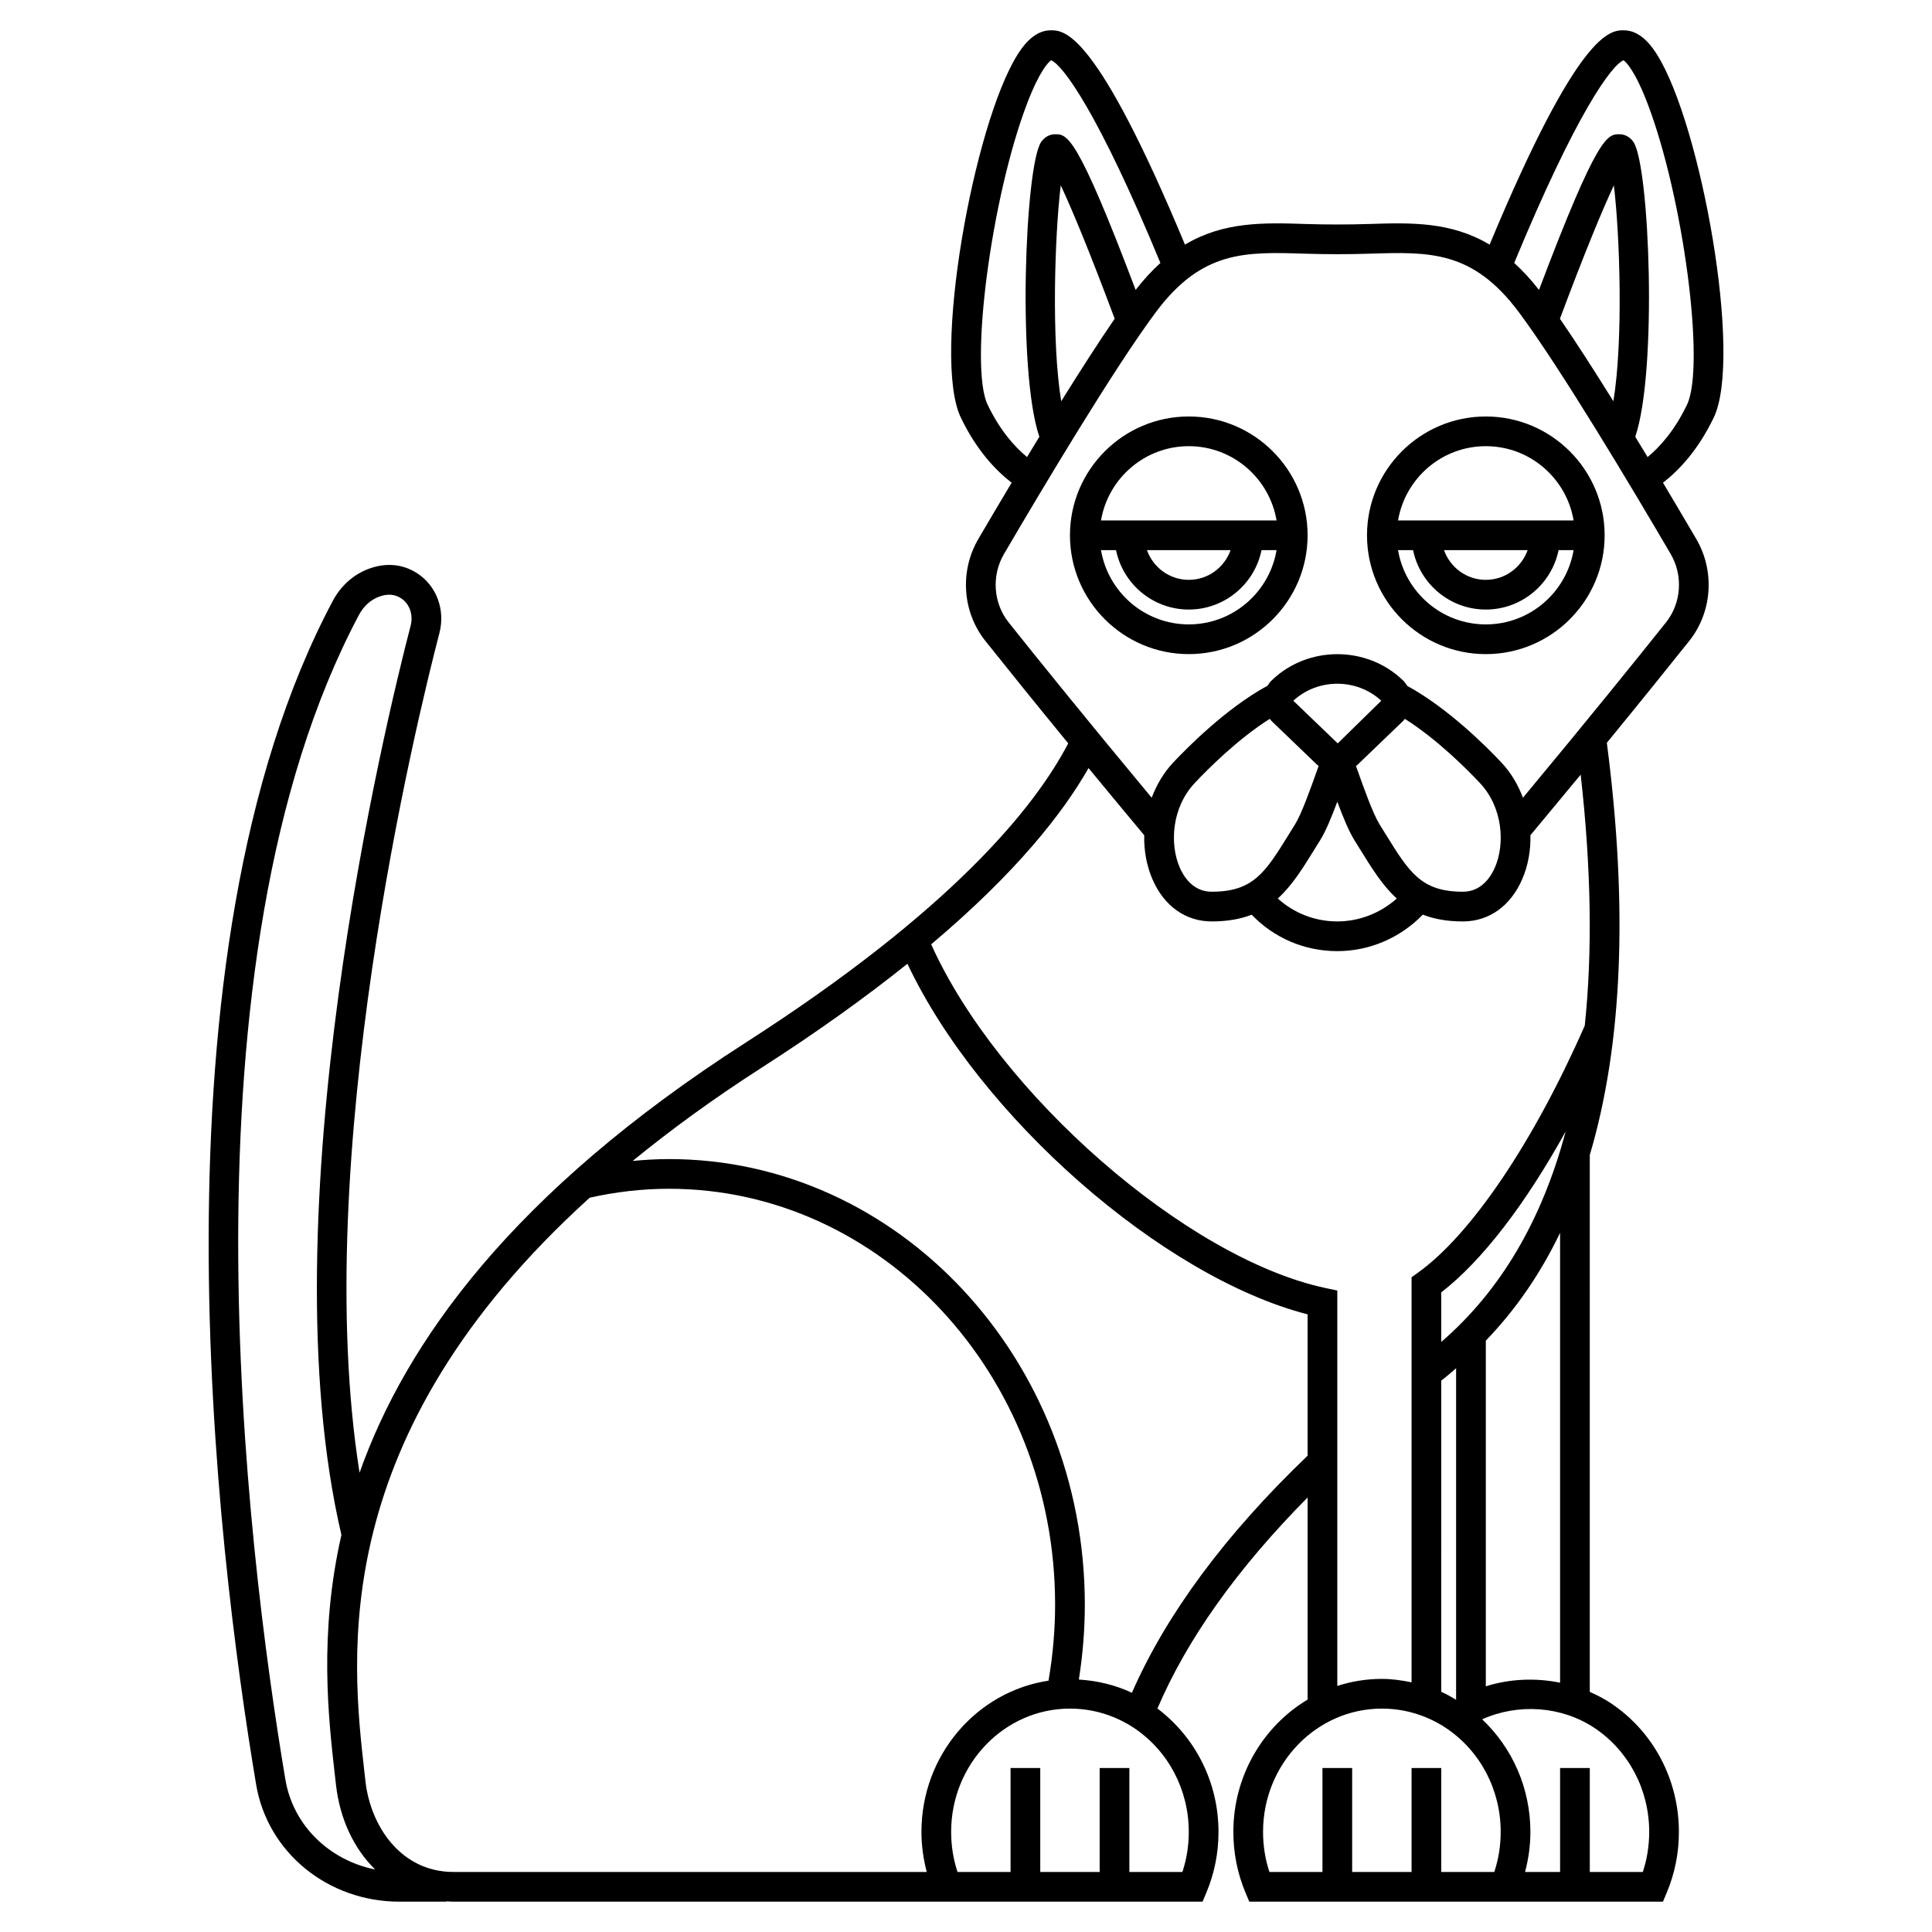 <?xml version="1.0" encoding="UTF-8"?>
<!-- Uploaded to: SVG Repo, www.svgrepo.com, Generator: SVG Repo Mixer Tools -->
<svg fill="#000000" width="800px" height="800px" version="1.1" viewBox="144 144 512 512" xmlns="http://www.w3.org/2000/svg">
 <g>
  <path d="m459.04 254.37c-17.363 0-31.488 14.125-31.488 31.488s14.125 31.488 31.488 31.488c17.363 0 31.488-14.125 31.488-31.488s-14.125-31.488-31.488-31.488zm0 7.871c11.68 0 21.375 8.531 23.262 19.68h-46.523c1.887-11.152 11.582-19.68 23.262-19.68zm11.082 27.551c-1.629 4.57-5.961 7.871-11.082 7.871-5.125 0-9.453-3.301-11.082-7.871zm-11.082 19.68c-11.68 0-21.375-8.531-23.262-19.68h3.981c1.832 8.969 9.777 15.742 19.281 15.742 9.504 0 17.453-6.773 19.281-15.742h3.981c-1.887 11.152-11.582 19.68-23.262 19.68z"/>
  <path d="m598.16 254.66c7.723-16.078-3.367-77.645-15.012-96.164-1.008-1.598-4.074-6.469-8.801-6.469-3.602 0-11.934 0.031-35.582 56.797-10.336-6.156-20.992-5.816-32.066-5.461-5.383 0.172-11.223 0.172-16.605 0-11.074-0.359-21.73-0.695-32.066 5.461-23.648-56.766-31.984-56.797-35.586-56.797-4.727 0-7.793 4.871-8.801 6.477-11.648 18.52-22.738 80.082-15.012 96.164 4.137 8.609 9.191 13.953 13.461 17.254-3.289 5.508-6.312 10.633-8.82 14.914-4.988 8.508-4.238 19.363 1.859 27.012 5.227 6.559 12.605 15.73 21.961 27.148-8.988 17.223-31.125 44.422-85.465 79.301-61.977 39.781-90.152 79.543-102.34 113.99-13.184-83.203 15.031-198.94 21.16-222.52 1.602-6.16-0.758-12.523-5.879-15.836-3.746-2.43-8.113-2.871-12.609-1.277-4.125 1.453-7.594 4.5-9.762 8.578-50.062 94.129-30.891 250.73-20.32 313.69 3.019 17.988 18.996 31.043 37.988 31.043h12.465v-0.094c0.629 0.039 1.258 0.094 1.902 0.094h198.46l1.012-2.414c2.133-5.078 3.211-10.488 3.211-16.086 0-13.02-6.043-25.035-16.184-32.688 7.844-18.379 21.195-37.148 39.801-55.93v53.562c-11.746 7.023-19.68 20.09-19.68 35.059 0 5.598 1.078 11.008 3.211 16.086l1.008 2.41h109.63l1.012-2.414c2.133-5.078 3.211-10.488 3.211-16.086 0-13.812-6.731-26.551-18.02-34.09-1.781-1.18-3.664-2.156-5.598-3.012l0.004-142.27c8.641-29.133 10.199-65.594 4.519-109.24 9.273-11.324 16.621-20.457 21.84-27 6.094-7.648 6.84-18.504 1.859-27.012-2.508-4.281-5.531-9.402-8.82-14.914 4.266-3.312 9.316-8.656 13.453-17.266zm-192.43-3.406c-4.918-10.234 0.969-55.043 10.492-79.906 3.352-8.75 5.68-10.914 6.332-11.379 3.18 1.324 12.539 14.008 28.969 53.723-2.203 1.984-4.394 4.348-6.57 7.137-15.578-41.219-18.141-41.25-21.34-41.25-1.473 0-2.824 0.754-3.711 2.074-4.258 6.336-6.367 60.777-0.465 78.098-1.102 1.801-2.188 3.594-3.258 5.371-3.336-2.738-7.184-7.07-10.449-13.867zm19.504-0.922c-2.613-15.762-1.758-43.688-0.125-57.215 2.988 6.352 7.695 17.688 14.293 35.344-4.285 6.246-9.211 13.918-14.168 21.871zm-205.6 365.29c-10.434-62.164-29.426-216.69 19.508-308.69 1.238-2.332 3.168-4.051 5.43-4.848 2.176-0.77 4.051-0.617 5.715 0.465 2.262 1.465 3.281 4.375 2.539 7.246-6.582 25.316-38.297 155.6-18.348 240.98-5.977 26.203-3.469 48.391-1.719 63.77l0.27 2.375c1.031 9.219 4.805 17.031 10.391 22.516-12.176-2.457-21.754-11.703-23.785-23.812zm21.215 0.422-0.27-2.387c-3.469-30.539-10.078-89.051 59.695-152.25 6.93-1.562 13.992-2.371 21-2.371 56.426 0 102.34 49.441 102.34 110.21 0 6.777-0.609 13.535-1.746 20.152-19.012 2.852-33.676 19.707-33.676 40.07 0 3.637 0.504 7.188 1.41 10.629l-125.38-0.004c-14.215 0-22.082-12.469-23.375-24.051zm218.19 13.426c0 3.668-0.57 7.231-1.691 10.629l-14.055-0.004v-27.551h-7.871v27.551h-15.742v-27.551h-7.871v27.551h-14.055c-1.125-3.398-1.691-6.957-1.691-10.629 0-18.016 14.125-32.668 31.488-32.668 6.051 0 11.922 1.777 16.98 5.133 9.082 6.07 14.508 16.363 14.508 27.539zm-15.074-36.867c-4.414-2.082-9.18-3.203-14.059-3.504 1.035-6.531 1.582-13.184 1.582-19.852 0-65.109-49.441-118.08-110.21-118.08-3.199 0-6.41 0.191-9.617 0.496 10.035-8.207 21.328-16.465 34.215-24.738 15.18-9.746 27.883-18.93 38.602-27.52 19.043 40.426 67.496 83.02 106.05 92.91v37.457c-21.867 20.949-37.469 42.059-46.562 62.832zm96.039 47.492h-14.055v-27.551h-7.871v27.551h-15.742v-27.551h-7.871v27.551h-14.051c-1.125-3.398-1.691-6.957-1.691-10.629 0-18.016 14.125-32.668 31.488-32.668 6.051 0 11.922 1.777 16.98 5.133 9.086 6.07 14.508 16.363 14.508 27.535-0.004 3.672-0.574 7.234-1.695 10.629zm-14.055-140.47v-13.133c10.773-8.332 22.242-23.266 32.969-42.648-6.312 23.652-17.32 42.281-32.969 55.781zm0 10.242 0.609-0.469c1.152-0.883 2.215-1.871 3.324-2.797v87.844c-1.285-0.762-2.582-1.496-3.938-2.102zm55.105 119.6c0 3.668-0.57 7.231-1.691 10.629l-14.051-0.004v-27.551h-7.871v27.551h-9.281c0.906-3.441 1.41-6.988 1.41-10.629 0-11.488-4.711-22.191-12.777-29.82 9.496-4.289 20.984-3.539 29.758 2.281 9.082 6.074 14.504 16.367 14.504 27.543zm-23.617-39.535c-6.523-1.324-13.324-1.043-19.68 0.961v-91.609c7.863-8.145 14.434-17.664 19.68-28.566zm6.535-174.12c-13.586 30.918-30.109 55.387-44.25 65.5l-1.645 1.176v107.35c-2.582-0.539-5.203-0.914-7.871-0.914-4.113 0-8.078 0.656-11.809 1.871v-104.79l-3.117-0.66c-36.883-7.856-86.781-51.613-104.51-91.09 22.562-19.012 34.918-34.797 41.703-46.703 4.531 5.504 9.434 11.422 14.758 17.797-0.094 4.004 0.598 8.012 2.184 11.672 3.07 7.094 8.793 11.168 15.699 11.168 4.227 0 7.668-0.648 10.598-1.781 5.914 6.172 14 9.652 22.688 9.652 8.59 0 16.754-3.566 22.652-9.672 2.938 1.145 6.387 1.801 10.637 1.801 6.902 0 12.625-4.074 15.703-11.172 1.586-3.664 2.277-7.672 2.184-11.676 4.742-5.684 9.191-11.047 13.316-16.047 2.789 24.699 3.152 46.895 1.082 66.52zm-83.477-81.309c0.18 0.215 0.348 0.449 0.555 0.645l12.004 11.531c0.121 0.117 0.266 0.199 0.395 0.309l-0.379 1.062c-1.746 4.918-4.141 11.648-5.879 14.43l-1.559 2.512c-6.305 10.203-9.469 15.324-20.52 15.324-4.957 0-7.438-4.027-8.477-6.426-2.672-6.168-2.164-15.832 3.969-22.367 3.266-3.488 11.355-11.633 19.891-17.02zm35.25 0.652c0.207-0.199 0.375-0.434 0.559-0.652 8.656 5.484 16.605 13.508 19.898 17.016 6.133 6.539 6.641 16.199 3.969 22.367-1.047 2.402-3.531 6.43-8.484 6.43-11.047 0-14.215-5.121-20.52-15.324l-1.559-2.508c-1.734-2.781-4.133-9.508-5.879-14.422l-0.383-1.066c0.129-0.105 0.273-0.191 0.395-0.312zm-17.348 21.309c1.496 4.016 3.051 7.816 4.535 10.191l1.535 2.477c3.125 5.059 5.949 9.594 9.695 12.977-4.297 3.852-9.902 6.078-15.766 6.078-5.93 0-11.469-2.191-15.77-6.074 3.746-3.387 6.57-7.922 9.695-12.977l1.535-2.477c1.488-2.379 3.043-6.176 4.539-10.195zm0.113-15.457-11.766-11.305c6.496-6.012 16.812-6.004 23.309 0zm87-32.07c-7.922 9.941-20.754 25.836-37.914 46.473-1.289-3.414-3.152-6.613-5.656-9.277-3.949-4.207-14.176-14.461-25-20.359-0.336-0.543-0.715-1.062-1.191-1.52-9.562-9.188-25.121-9.188-34.688 0.008-0.473 0.453-0.852 0.969-1.184 1.504l-0.293 0.133c-10.75 5.938-20.863 16.129-24.719 20.234-2.504 2.668-4.359 5.863-5.656 9.277-17.203-20.691-30.02-36.562-37.914-46.473-4.082-5.121-4.574-12.41-1.223-18.129 10.281-17.559 29.176-49.223 40.203-64.031 12.238-16.434 23.699-16.051 39.574-15.547 5.551 0.18 11.562 0.18 17.117 0 15.867-0.496 27.332-0.887 39.574 15.547 11.039 14.824 29.926 46.48 40.203 64.031 3.34 5.719 2.848 13.008-1.234 18.129zm-13.949-58.609c-4.953-7.953-9.875-15.621-14.164-21.863 6.598-17.652 11.309-28.992 14.293-35.344 1.629 13.523 2.484 41.445-0.129 57.207zm5.801 9.422c5.902-17.324 3.789-71.762-0.469-78.098-0.887-1.32-2.238-2.074-3.711-2.074-3.195 0-5.762 0.031-21.332 41.25-2.176-2.785-4.367-5.152-6.57-7.137 16.43-39.715 25.789-52.398 28.969-53.723 0.652 0.465 2.981 2.625 6.332 11.379 9.523 24.863 15.41 69.672 10.492 79.906-3.266 6.797-7.117 11.133-10.445 13.871-1.078-1.777-2.164-3.566-3.266-5.375z"/>
  <path d="m506.27 285.86c0 17.363 14.125 31.488 31.488 31.488 17.363 0 31.488-14.125 31.488-31.488s-14.125-31.488-31.488-31.488c-17.359 0-31.488 14.125-31.488 31.488zm31.488 23.613c-11.68 0-21.375-8.531-23.262-19.68h3.981c1.832 8.969 9.777 15.742 19.281 15.742 9.504 0 17.453-6.773 19.281-15.742h3.981c-1.883 11.152-11.582 19.68-23.262 19.68zm-11.082-19.68h22.164c-1.629 4.57-5.961 7.871-11.082 7.871-5.129 0.004-9.453-3.301-11.082-7.871zm34.344-7.871h-46.523c1.883-11.152 11.578-19.68 23.262-19.68 11.684 0 21.379 8.527 23.262 19.68z"/>
 </g>
</svg>